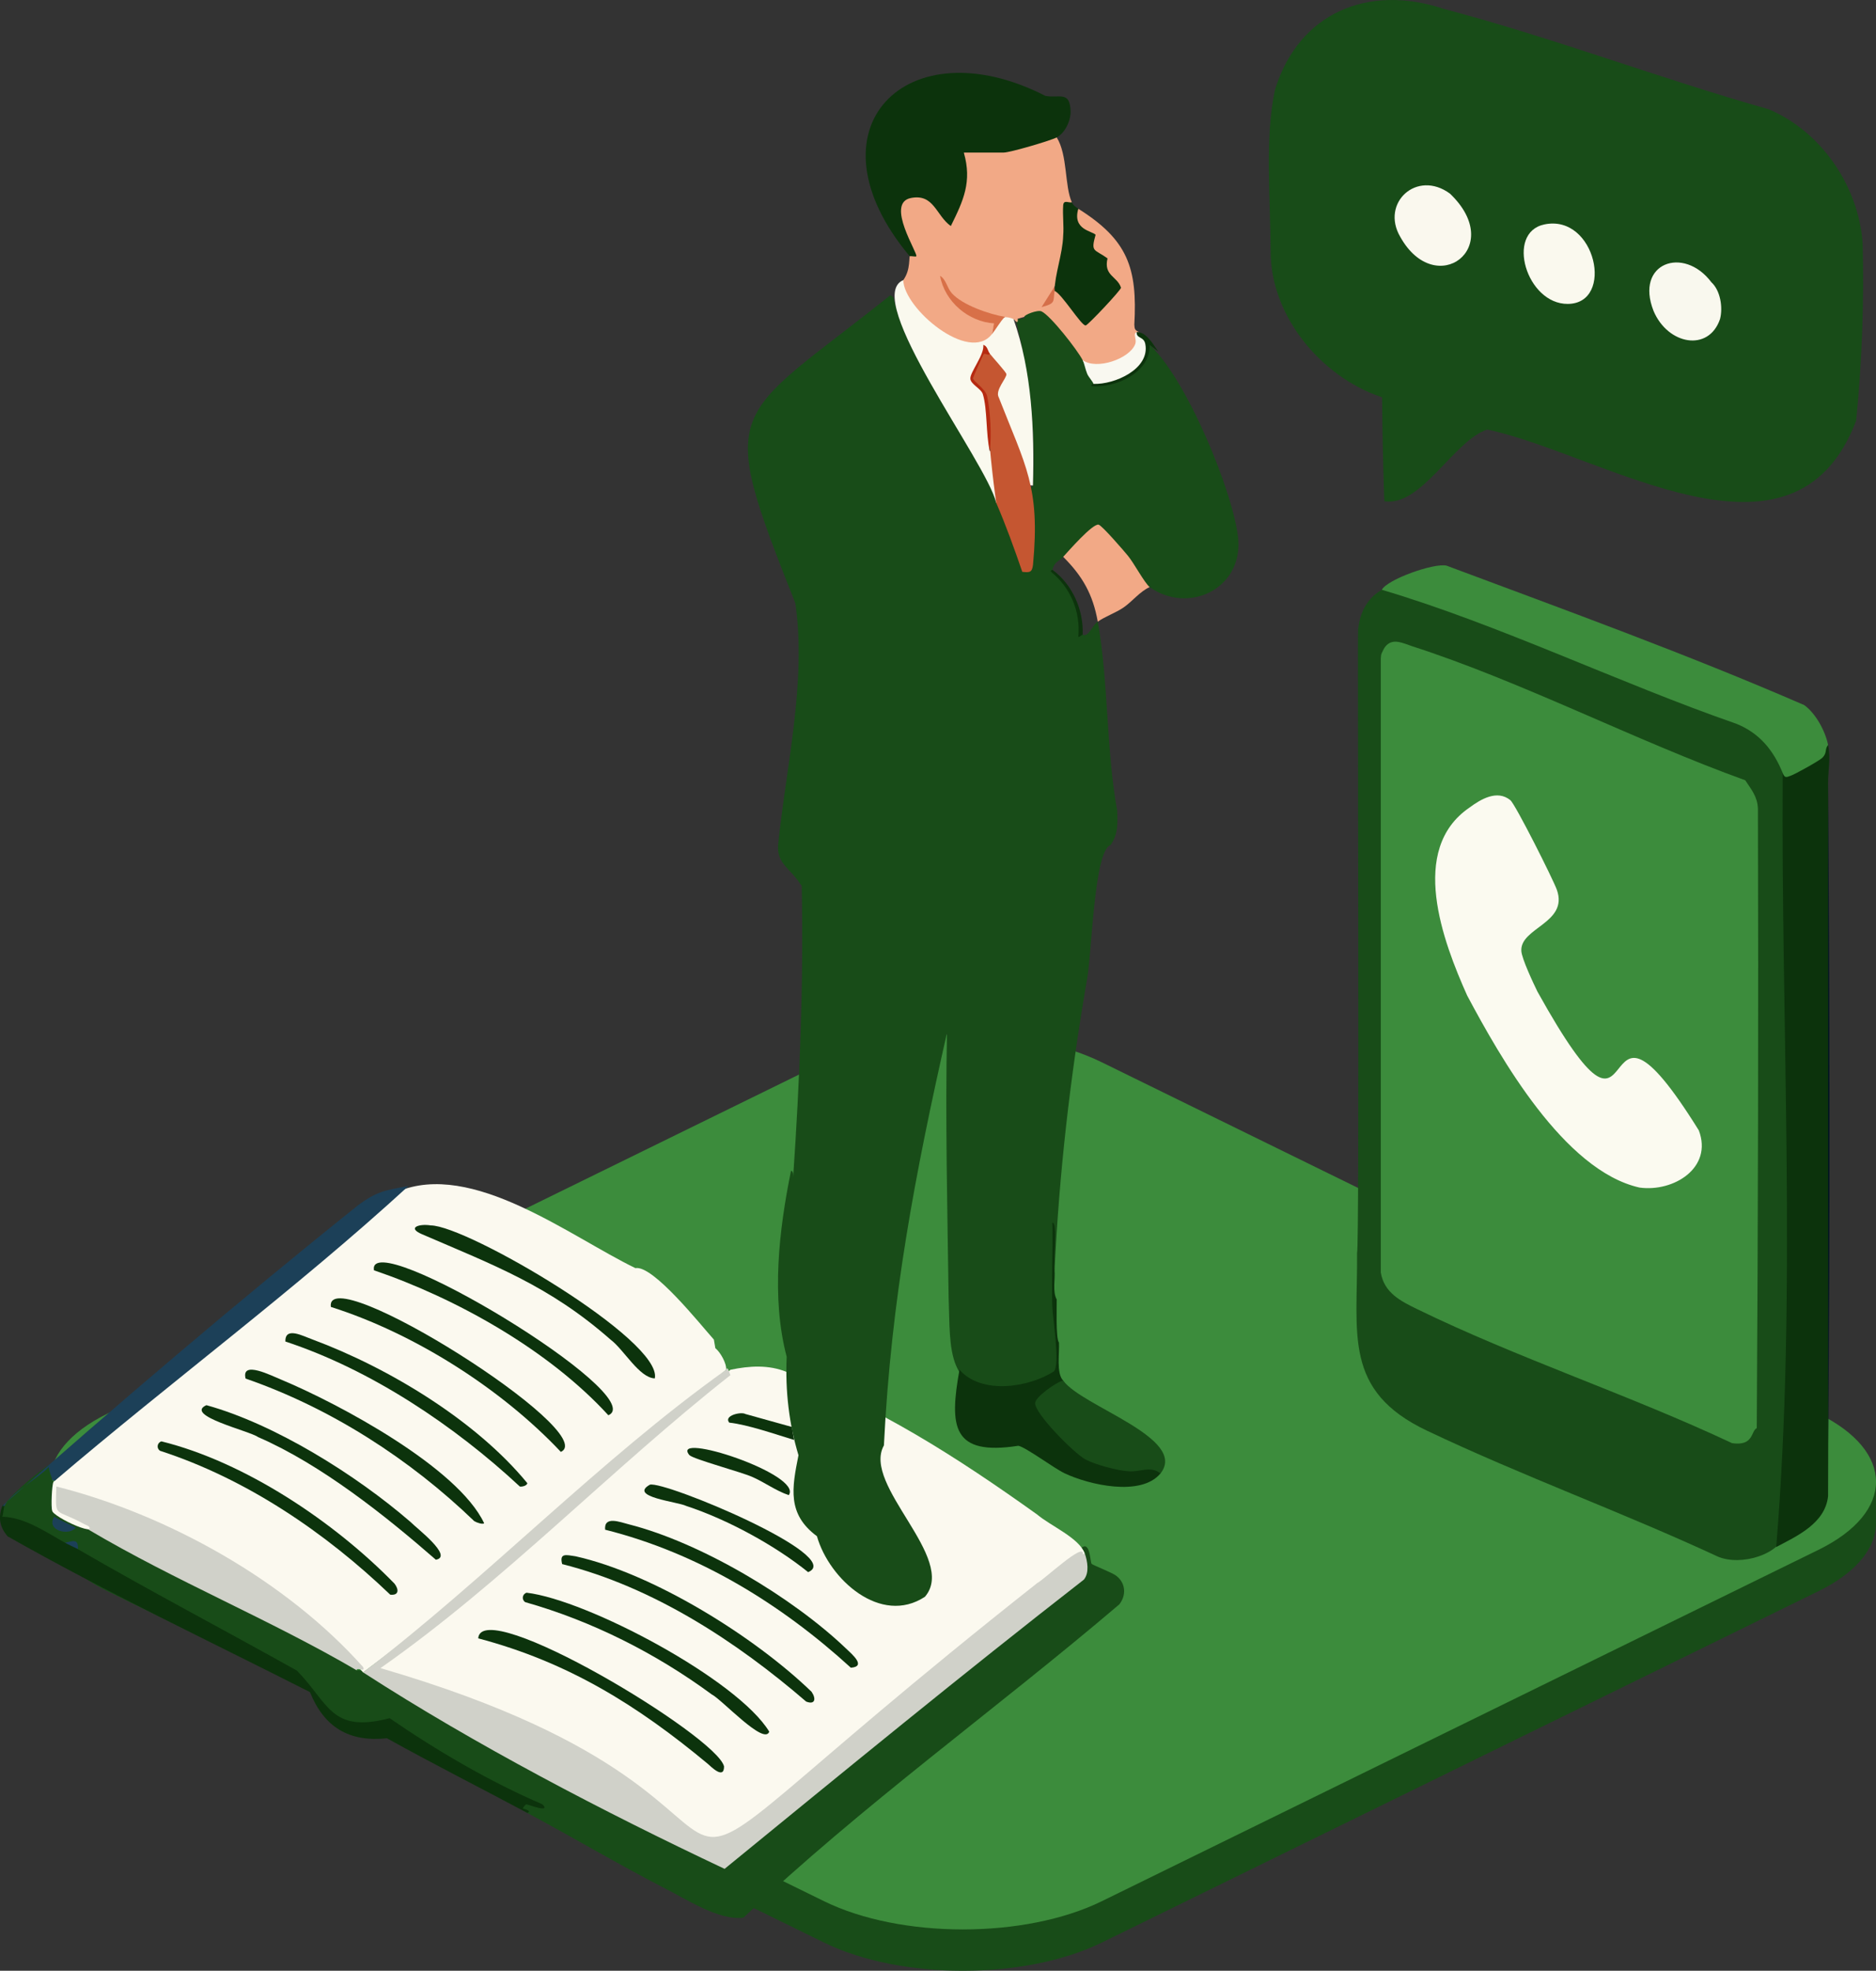 <?xml version="1.0" encoding="UTF-8"?>
<svg xmlns="http://www.w3.org/2000/svg" viewBox="0 0 868.25 911.54">
  <rect x="0" y="0" width="868.25" height="911.54" fill="#333333" stroke="none"/>
  <path d="m868.19 688.95c.64-11.79-8.19-23.68-26.55-32.67l-331.75-162.56c-35.48-17.38-93-17.38-128.48 0l-331.74 162.56c-18.36 9-27.19 20.88-26.55 32.67-.04.8-.04 1.59 0 2.39-.04.8-.04 1.59 0 2.39-.04.8-.04 1.59 0 2.39-.04.8-.04 1.59 0 2.39-.04.8-.04 1.59 0 2.39-.04.8-.04 1.59 0 2.39-.64 11.79 8.19 23.68 26.55 32.67l331.75 162.56c35.48 17.38 93 17.38 128.48 0l331.75-162.56c18.36-9 27.19-20.88 26.55-32.67.04-.8.04-1.59 0-2.39.04-.8.04-1.59 0-2.39.04-.8.04-1.59 0-2.39.04-.8.04-1.59 0-2.39.04-.8.04-1.59 0-2.39.04-.8.04-1.59 0-2.39z" fill="#184c18"></path>
  <path d="m381.42 879.4-331.75-162.56c-35.48-17.38-35.48-45.57 0-62.95l331.75-162.56c35.48-17.38 93-17.38 128.48 0l331.75 162.56c35.48 17.38 35.48 45.57 0 62.95l-331.75 162.56c-35.48 17.38-93 17.38-128.48 0z" fill="#3c8c3c"></path>
  <path d="m344.09 887.01c-11.53 1.41-26.41-8.61-37.04-13.92-21.22-10.96-41.92-23.26-62.98-34.52-2.91-1.94-5.08-3.32-1.74-5.63-21.57-10.19-42.92-22.41-62.55-36.39-32.63 10.67-30.03-19.52-54.98-29.06-30.11-14.97-60.92-31.3-88.73-50.92-1.34-3.13-5.6-3.61-8.67-2.21-6.34-4.14-13.06-7.42-20.15-9.86-6.36-.5-8.42-2.42-5.18-7.93.23-3.3 19.42-18.99 20.85-18.99 1.8 0 4.05 6.35 1.15 6.99l.94.72c-4.73 32.34 11.13 9.96 24.45 23.22 1.28 3.38 4.58 5.7 6.63 4.32 35.21 22.19 75.75 34.77 108.99 59.73 1.09-.26 2.61-.03 3 1l2.95-.59c51.24 34.12 110.1 61.83 163.55 89.75 54.68-45.14 109.71-89.9 165.67-133.46 1.59-2.63 1.13-5.61.45-8.35l1.37-2.35c-2.45-1.27-2.78-2.27-1-3 3.55-2.2 3.51 7.5 4.19 7.8.37.5 9.2 3.93 11.16 5.35 4.51 3.26 5.05 8.97 1.65 13.35-57.43 48.88-119.25 93.05-173.98 144.94z" fill="#184c18"></path>
  <path d="m294.07 586.56c8.13-1.58 30.18 26.2 36.33 33.05 0 0 .67 3.95.67 3.95 2.32 1.87 5.29 7.07 5 10-54.53 46.73-109.37 96.27-168 140-19.77-22.34-49.19-44.21-78.33-59.01-4.8-2.51-59.89-28.1-61.57-24.41-.23.51-.48 6.44-.23 6.97 0 0 13.8 6.97 13.8 6.97 6.61 9-17.64-2.69-17.58-5.33-.62-1.52-.16-12.09.6-13.35 50.28-46.72 107.12-88.99 159.18-134.18 34.48-14.69 79.92 20.71 110.13 35.33z" fill="#fbf9ef"></path>
  <path d="m2.07 696.56c-.43.85-.49 3.74-1 4.99 10.32.22 20.09 7.05 29 12.01 3.2-.28 5.2.72 6 3 32.96 19.16 68.02 37.5 101.34 56.16 14.9 15.22 15.67 29.12 42.93 22.01 21.95 15.11 46.44 29.42 70.72 39.84 4.23 4.34-7.03-.09-7.47-.02-.32.05-1.77 1.6-1.53 1.98.07.12 4.43.92 2 2.02-21.62-11.55-43.53-22.61-64.97-34.53-17.5 1.87-29.1-5.1-35.64-21.36-46.77-23.71-94.4-46.23-139.94-72.06-3.73-4.4-4.42-8.62-2.45-14.05.29-.68.63-.67 1 0z" fill="#0c330c"></path>
  <path d="m189.07 548.56c-52.25 47.86-110 90.54-163.76 136.41l-1.24-.41c0-1.32-1.51-4.35-1.5-6-4.8 5.23-17.5 11.97-20.5 18h-1c52.65-46.56 109.44-94.96 164.52-138.98 8.9-6.65 12.83-7.03 23.48-9.02z" fill="#1c4058"></path>
  <path d="m364.07 634.56c42.21 16.07 78.37 39.1 116 66 6.2 5.26 19.4 10.76 22 18-56.41 41.37-113 94.63-170.88 135.35-47.71-32.02-96.23-70.54-155.06-79.31-2.87-2.35-1.7-4.53 3.51-6.53 52.79-43.55 106.75-90.82 158.42-134.5 8.76-1.84 17.69-2.39 26 1z" fill="#fbf9ef"></path>
  <path d="m336.07 633.56c.78-2.21 1.62 2.06 2 2.49-55.08 43.29-104.98 95.66-161.99 135.52 235.72 68.68 62.85 150.97 304.08-39.43 2.63-1.15 22.35-19.73 20.92-13.03l.99-.56c1.23 3.54 2.2 8.84-.42 12.08-56.16 43.68-111.17 88.8-166.29 133.79-55.81-26.33-115.35-57.31-167.29-90.87 57.79-44.05 109.11-98.01 168-140z" fill="#d0d1c9"></path>
  <path d="m41.07 707.56c1.35-1.47-1.01-2.03-1.96-2.53-14.17-7.85-13.4-2.15-13.04-17.47 51.5 12.99 106.45 43.61 141.99 83.52 1.19 2.73-3.03-.24-2.99 1.49-40.28-23.54-83.94-41.28-124-65z" fill="#d0d1c9"></path>
  <path d="m35.07 706.56c-3.01 4.08-13.94 1.41-10-5 1.47 1.04 7.43 3.59 10 5z" fill="#1c4058"></path>
  <path d="m36.07 716.56c-1.73-.97-3.86-1.81-6-3 3.69-.72 6.22-2.12 6 3z" fill="#1c4058"></path>
  <g fill="#0c330c">
    <path d="m74.73 666.69c38.65 9.56 79.94 37.16 107.88 65.83 2.11 2.81 1.96 5.52-2 5.08-29.92-28.64-66.43-53.54-106.53-66.55-1.76-1.16-1.37-3.74.65-4.37z"></path>
    <path d="m173.07 587.55c-3.43-21.4 128.57 58.25 108.5 67.07-27.64-30.22-70.37-54.07-108.5-67.07z"></path>
    <path d="m224.07 704.56c-.67.67-3.45-.3-4.55-.95-29.76-28.69-66.42-52.32-105.85-65.97-2.15-8.65 12.14-1.22 16.37.45 26.87 11.19 81.9 40.72 94.03 66.46z"></path>
    <path d="m132.09 620.51c-.24-7.12 8.22-2.49 12.5-.97 35.37 13.15 75.79 37.6 99.48 66.5-.25 1.14-2.21 1.69-3.46 1.55-29.99-27.9-68.68-53.98-108.52-67.08z"></path>
    <path d="m153.13 604.5c-3.08-22.62 125.44 58.26 106.45 67.06-27.35-29.04-67.58-54.75-106.45-67.06z"></path>
    <path d="m303.06 637.56c-7.22-.24-14.26-13.29-20.52-17.97-28.34-24.89-53.71-34.25-87.27-48.73-7.04-3.04-1.22-4.92 4.06-4.06 16.8.05 107.4 53.17 103.73 70.76z"></path>
    <path d="m95.54 649.95c31.6 8.72 69.23 32.18 94.55 54.1 2.49 2.63 19.98 15.87 11.64 17.39-23.18-20.21-53.03-44.05-82.3-56.74-3.72-2.79-34.51-9.97-23.89-14.76z"></path>
    <path d="m260.18 723.46c-1.34-5.22 1.74-4.28 6.13-3.63 36.13 8.04 82.86 37.15 109.3 62.69 2.21 3.22 1.65 6.14-2.51 4.52-32.26-27.79-70.76-52.95-112.92-63.59z"></path>
    <path d="m327.7 815.94c-32.71-27.2-64.73-47.13-106.37-58.14 1.46-20.33 110.77 45.37 113.77 59.26.02 6.37-6.31-.22-7.4-1.11z"></path>
    <path d="m280.07 707.55c-.6-6.56 6.89-3.52 10.99-2.48 33.31 8.45 75.74 33.76 100.54 57.47 2.63 2.52 9.57 8.29 2.19 8.84-32.44-29.6-70.77-53.08-113.71-63.83z"></path>
    <path d="m243.73 736.69c28.16 3.32 97.69 40.22 112.29 64.27-2.3 6.58-22-14.96-26.62-17.23-25.84-19-55.38-33.93-86.32-42.68-1.76-1.16-1.37-3.73.65-4.36z"></path>
    <path d="m300.77 686.73c6.56-1.95 91.05 33.19 73.25 40.44-15.21-12.28-37.25-24.34-56.43-30.62-3.87-1.95-26.91-4.15-16.82-9.82z"></path>
    <path d="m365.06 691.56c-6.04-2.04-11.16-5.94-17.01-8.48-5.23-2.27-26.99-8.12-28.98-10.02-9.3-11.3 52.8 8.95 45.99 18.5z"></path>
    <path d="m366.5 660.02c.2 1.52.7 4.44 1 6-8.93-2.7-21.23-7.02-30-8.01-2.69-3.28 5.53-5.15 7.49-3.98z"></path>
  </g>
  <path d="m862.07 112.56c.7 27.42-.3 54.75-3 82-28.8 75.88-117.18 15.44-170.72 4.12-15.45 4.97-30.57 35.92-47.67 33.17-.57-16.19-.89-32.66-1.05-48.93 0-.09.89 1.47-.56.64-27.79-9.42-51.14-37.53-51-67.5-.07-23.78-2.81-51.99 2-74.5 11.02-35.87 43.42-49.04 78-37.49 50.25 13.22 100.39 32.31 150.52 46.47 24.43 10.3 41.63 35.67 43.48 62.02z" fill="#184c18"></path>
  <path d="m645.07 270.56c2.7 2.21.15 2.35.39.77 56.53 19.01 114.6 41.93 168.69 67.28 4.86 3.89 12.88 12.85 10.92 18.95 1.15 10.04 2.15 20.15 2.37 30.25 1.34 106.79.54 213.45-.67 320.23-2.37 11.11-21.15 16.45-31.65 11.97-44.3-20.55-90.63-37.34-134.72-58.28-38.89-18.47-32.01-44.67-32.32-82.18 1.2-2.83.16-285.28.47-288.26 1.03-10.59 6.63-17.98 16.53-20.74z" fill="#184c18"></path>
  <path d="m846.07 362.56c.44 108.79.42 220.73 0 329.5-1.35 12.53-14.26 18.36-24 23.5 9.66-117.78 2.17-239.87 3-358 6.18-1.17 12.32-5.44 17.45-9.06.43-3.29 1.62-4.6 3.55-3.94 1.29 6.43-.05 11.77 0 18z" fill="#0c330c"></path>
  <path d="m846.07 344.56c-1.67 2.02-.31 3.56-2.6 5.9-1.34 1.37-12.58 7.61-14.71 8.35-2.02.69-2.73 1.22-3.69-1.25-4.24-10.54-10.87-18.63-21.64-22.86-53.48-18.54-109.83-45.9-163.9-61.9 2.55-4.81 24.12-12.49 29.95-11.17 55.43 20.71 111.29 40.94 165.53 64.49 5.36 3.85 9.78 12.04 11.06 18.44z" fill="#3c8c3c"></path>
  <path d="m846.07 667.56v-305c.75 101.55 1.04 203.45 0 305z" fill="#041523"></path>
  <path d="m671.07 89.56c26.2 24.96-6.67 49.25-23 20-9.2-15.68 7.67-31.27 23-20z" fill="#faf8ee"></path>
  <path d="m714.8 103.8c23.75-4.91 32.62 36.63 10.79 36.77-19.1.12-28.96-33.02-10.79-36.77z" fill="#faf9ee"></path>
  <path d="m792.07 130.56c4.18 3.82 5.38 11.63 4 17-5.24 15.39-24.17 11.93-30.77-3.73-8.77-22.2 13.9-30.35 26.77-13.27z" fill="#f9f8ee"></path>
  <path d="m639.57 301.92c.61-1.13.95-2.24 2.01-3.34 3.38-3.5 8.04-.95 11.73.24 51.21 16.5 103.57 43.76 154.41 62.08 2.86 4.3 5.63 7.55 5.88 13.06.26 95.66.08 191.19-.54 286.61-2.78 1.33-1.3 8.43-11.44 6.94-47.28-22.24-99.16-39.27-145.92-62.08-7.47-3.64-15.14-7.52-16.64-16.86v-284c.05-.87.09-1.8.5-2.64z" fill="#3c8c3c"></path>
  <path d="m425.07 166.56c7.22 13.23 14.55 25.9 22 38 8.12 6.61 11.35 17.99 14 28 5.52 7.26 9.49 15.73 11.92 25.41.55 4.07 1.48 5.64 2.8 4.7 1.06-11.83 1.16-23.78.32-35.85l1.96-2.26c1.46-25.16-1.63-51.84-7.98-76.76 3.57-.39 4.89-.81 3.98-1.24-2.02-4.54 6.8-5.1 9.87-3.74 2.3 1.75 21.58 20.51 17.13 23.74 2.36 2.15 7.22 8.35 5 11 10.38 1.65 26.08-6.11 25.12-18.78 17.33 14.59 40.24 69.94 41.96 91.28 1.28 22.72-23.37 34.01-41.08 21.5 0 0-2.57.17-2.57.17-6.22-9.66-12.81-19.05-21.32-26.87-5.09 3.68-9.63 7.99-13.63 12.94l-2.47-.24c-2.06 2.26-3.96 2.03-5 6 5.9 5.35 15.51 19.69 13.01 30.42-.03.14-1.11-2.29.99-.42 2.57 1.56 4.97-5.09 7-6 5 28.09 3.83 59.16 8.99 87.51.22 5.92.44 10.79-3.13 15.85-7.74 2.51-8.64 52.03-11 63-7.72 44.89-12.73 88.77-14.86 133.64-.89-1.29-.47-8.84-.47-8.42-.9 18.58 2.4 38.35 1.72 56.42-1.04 2.61-16.55 7.05-20.3 7.39-31.7 2.98-29.08-18.85-29.99-42.85-.57-39.83-1.57-82.69-.76-122.39-14.77 65.25-25.88 123.47-29.19 190.85-10.35 18.48 34.24 52.13 19 70-20.43 13.47-44.33-8.01-50-28-13.82-10.22-11.6-22.17-8.54-37.45-4.35-14.44-6.17-29.62-5.46-45.55-7.2-27.27-3.61-58.54 2-86 .75 0 1.08 1.01.99 2.99 3.07-44.77 4.89-90 3.96-134.77-5.55-8.61-11.37-10-10.94-18.71 3.58-35.88 13.27-75.38 8.01-112.04-37.18-93.59-30.11-83.4 43.98-142.48l1.39 1.01c2.22 10.01 6.09 19.68 11.61 28.99z" fill="#184c18"></path>
  <path d="m489.07 63.56c5.09 8.07 3.6 22.57 7 30-.53 1.17-1.22 2.04-2.07 2.63.23 9.04.3 29.89-5.93 36.37-.86 2.52-.86 3.19 0 2 .99-1.63 1.87-1.64 3.03-.25l11.18 13.73c5.17-4.64 9.8-9.8 14.28-15.11-4.51-3.79-6.56-8.01-6.16-12.69-5.6-2.26-7.38-4.85-5.85-10.81-5.65-1.2-11.99-10.28-5.49-12.87 22.88 14.37 27.4 27.33 25.93 53.6.14 2.02.17 2.45 2.07 3.4-.29.82-.62.8-1 0-.22.47-.46 1.12-.22 1.62 2.98 6.22-.3 8.79-5.96 11.97-4.94 2.78-16.06 6.01-18.82-.59-2.39-4.67-14.91-20.68-19.04-22.54-1.82-.82-8.07 1.63-7.96 2.54l-3.07.89c.3 2.16-.47 1.77-1.93.11-.51 2.97-4.09 1.74-4-1-2.98 1.68-6.64 1.38-11-.92-15.29-6.98-1.52 1.47 5.45 1.88 2.04 1.16 1.89 3.51-.45 7.04 1.63 2.81-1.7 5.2-4.32 4.41-9.74 7.54-43.07-17.83-36.68-29.41 3.58-5.04 2.39-10.39 3.3-13.31-14.32-20.75-.25-40.83 17.87-15.06 4.91-8.33 7.98-18.36 5.43-28.09l1.4-2.55c.1-.77.31-1.91.88-2 1.26-.21 15.4-.25 16.2 0l1.42 2 .95-2.12c7.31-1.57 14.48-3.7 21.53-6.19l2.01 1.31z" fill="#f2a986"></path>
  <path d="m489.07 63.56c-2.91 1.52-21.61 7-24.5 7h-18.5c3.88 13.5-.17 22.19-6.01 34-6.86-4.86-7.76-15.07-18.46-12.98-12.04 2.36 3.52 25.88 2.47 26.98-.3.31-2.72-.27-3 0-49.52-59.03-1.27-106.96 62.72-74.22 6.33 1.26 11.4-2.57 11.7 7.09.14 4.29-2.55 10.11-6.43 12.13z" fill="#0c330c"></path>
  <path d="m459.07 154.56c1.08-7.65 5.05-9.04 10-7 8.56 24.2 9.7 51.4 9 77l-2.2-.14-15.78-40.66c-.1-3.62 1.08-7.11 3.54-10.47l-6.34-7.52.77-2.21c-4.17-1.05-9.42 10.46-7.41 13.21 9.52 6.21 5.98 22.15 7.41 31.79.8.11 1.98.28 2.13.88.59 2.4 2.93 19.81 2.68 21.46l-1.81 1.66c-4.39-18.82-62.61-94.75-43-103 .16 13.02 30.43 38.68 41 25z" fill="#faf9ee"></path>
  <path d="m496.07 93.56c.8 1.75 1.7 2 3 3-2.92 9.82 6.68 10.32 7.99 12.05-2.36 8.28-.56 6.48 5.52 10.9-1.9 8.08 4.55 8.24 6.25 13.57-.1 1.19-15.16 17.19-16.33 17.45-1.91.43-11.13-14.78-14.43-15.97.07-7.54 3.75-17.21 3.99-25.51.38-4.63-.31-9.39 0-14.02.19-2.85 2.48-1.04 4.01-1.47z" fill="#0c330c"></path>
  <path d="m532.07 271.56c-4.6 2.1-7.99 6.62-12.07 9.43-3.54 2.44-8.87 4.31-11.93 6.57-2.24-12.59-7.01-21.03-16-30 2.39-2.62 13.53-15.38 16.36-14.89 1.52.26 11.83 12.23 13.62 14.42 2.9 3.57 7.48 12.24 10.03 14.47z" fill="#f2a986"></path>
  <path d="m536.07 162.56-3.99-3c.49 12.68-15.96 20.2-27.02 18.98-.19-.61 1.02-.91 1.01-.98l1.04-1.98c10.62-.3 27.23-8.7 18.63-20.57l.33-1.44c4.68 0 7.66 5.91 10 9z" fill="#0c330c"></path>
  <path d="m488.07 587.56c.35 4.16-1.02 9.86 1 13.5.08 2.54-.52 17.99 1.04 19.96.29 4.61-1.32 14.34 1.96 17.54l-.3 2.19c-2.21.85-10.64 6.49-10.75 8.4-.21 3.64 17.24 20.97 21.14 23.42 14.92 10.61 37.43.94 34.9 8.99-9.07 10.85-33.23 5.19-44.38-.12-4.85-2.31-17.86-12.01-21.36-12.72-30.69 4.76-31.99-8.76-27.26-35.16 10.3 11.68 32.11 8.21 43.74.74 2.93-3.53-.62-24.48-.78-30.2-.37-12.82.35-25.72.05-38.54 2.55-.29.27 18.8.99 21.99z" fill="#0c330c"></path>
  <path d="m537.07 681.56c-4.24-3.66-9.25-.72-14.47-1.01s-15.73-3.03-20.41-5.61c-4.98-2.74-23.06-20.75-23.11-25.91-.03-2.83 9.88-9.86 13-10.47 8.47 11.95 58.01 26.6 45 43z" fill="#184c18"></path>
  <path d="m458.07 163.56c1.24 1.62 7.64 8.58 7.71 9.49.16 1.92-5.39 7.45-3.53 10.77 12.43 31.81 19.22 41.37 15.86 77.29-.42 3.61-1.42 3.8-4.98 3.38-3.68-10.73-7.57-21.52-12.07-31.93-1.39-9.68-3.8-30.64-3.8-40.27.23-20.17-14.78-8.92-1.31-30.47z" fill="#c55631"></path>
  <path d="m526.07 153.56c-.2 3.2 3.27 1.9 3.99 5.52 2.29 11.6-14.3 18.9-23.99 18.48-.15-.9-2.25-3.13-2.88-4.62-.84-2-1.37-4.92-2.12-6.38 6.42 4.7 21.62-.56 24.29-7.3.96-2.42-1.23-4.75.71-5.7z" fill="#f9f8f0"></path>
  <path d="m501.07 293.56c-.53.12-1.76 1.37-1.99 1 1.03-11.67-3.55-22.61-12.57-30.04-.55-.72.53-.87.56-.96 9.21 6.65 14.54 18.68 14 30z" fill="#0c330c"></path>
  <path d="m465.07 146.56c-2.33 2.36-3.91 5.51-6 8l1-4.99c-11.82-.72-22.87-10.03-24.99-22 2.9 1.8 3.16 5.48 5.44 8.05 4.9 5.51 17.39 9.72 24.55 10.95z" fill="#d87048"></path>
  <path d="m488.07 134.56c-.7 5.01.61 5.75-6.01 7.49l6.01-9.49c-.11.62.09 1.36 0 2z" fill="#d56f4a"></path>
  <path d="m458.07 163.56c-.46 1.47-2.32-.84-3.01.61s-4.76 10.31-4.75 10.91c.03 1.11 5.79 4.78 6.55 8.18 1.48 6.6 2.17 18.77 1.21 25.29-1.81-7.58-1.05-19.32-3.21-26.29-.79-2.53-5.71-4.53-5.77-7.19-.07-3.03 6.6-11.08 5.99-15.53 1.91.39 2.11 2.85 2.99 4z" fill="#b62a11"></path>
  <path d="m679.07 460.56c-11.28-25.21-27.31-67.64 1-87 5.26-3.9 12.83-8.44 18.95-3.45 2.34 1.91 19.85 36.72 21.53 41.47 5.46 15.45-17.19 17.49-16.44 28.36.25 3.59 5.56 14.85 7.42 18.66 53.3 95.91 21.44-21.38 74.73 64.27 6.53 17.29-11.63 28.58-27.42 26.43-34.98-7.8-64.57-60.29-79.76-88.74z" fill="#fbfaf0"></path>
</svg>
